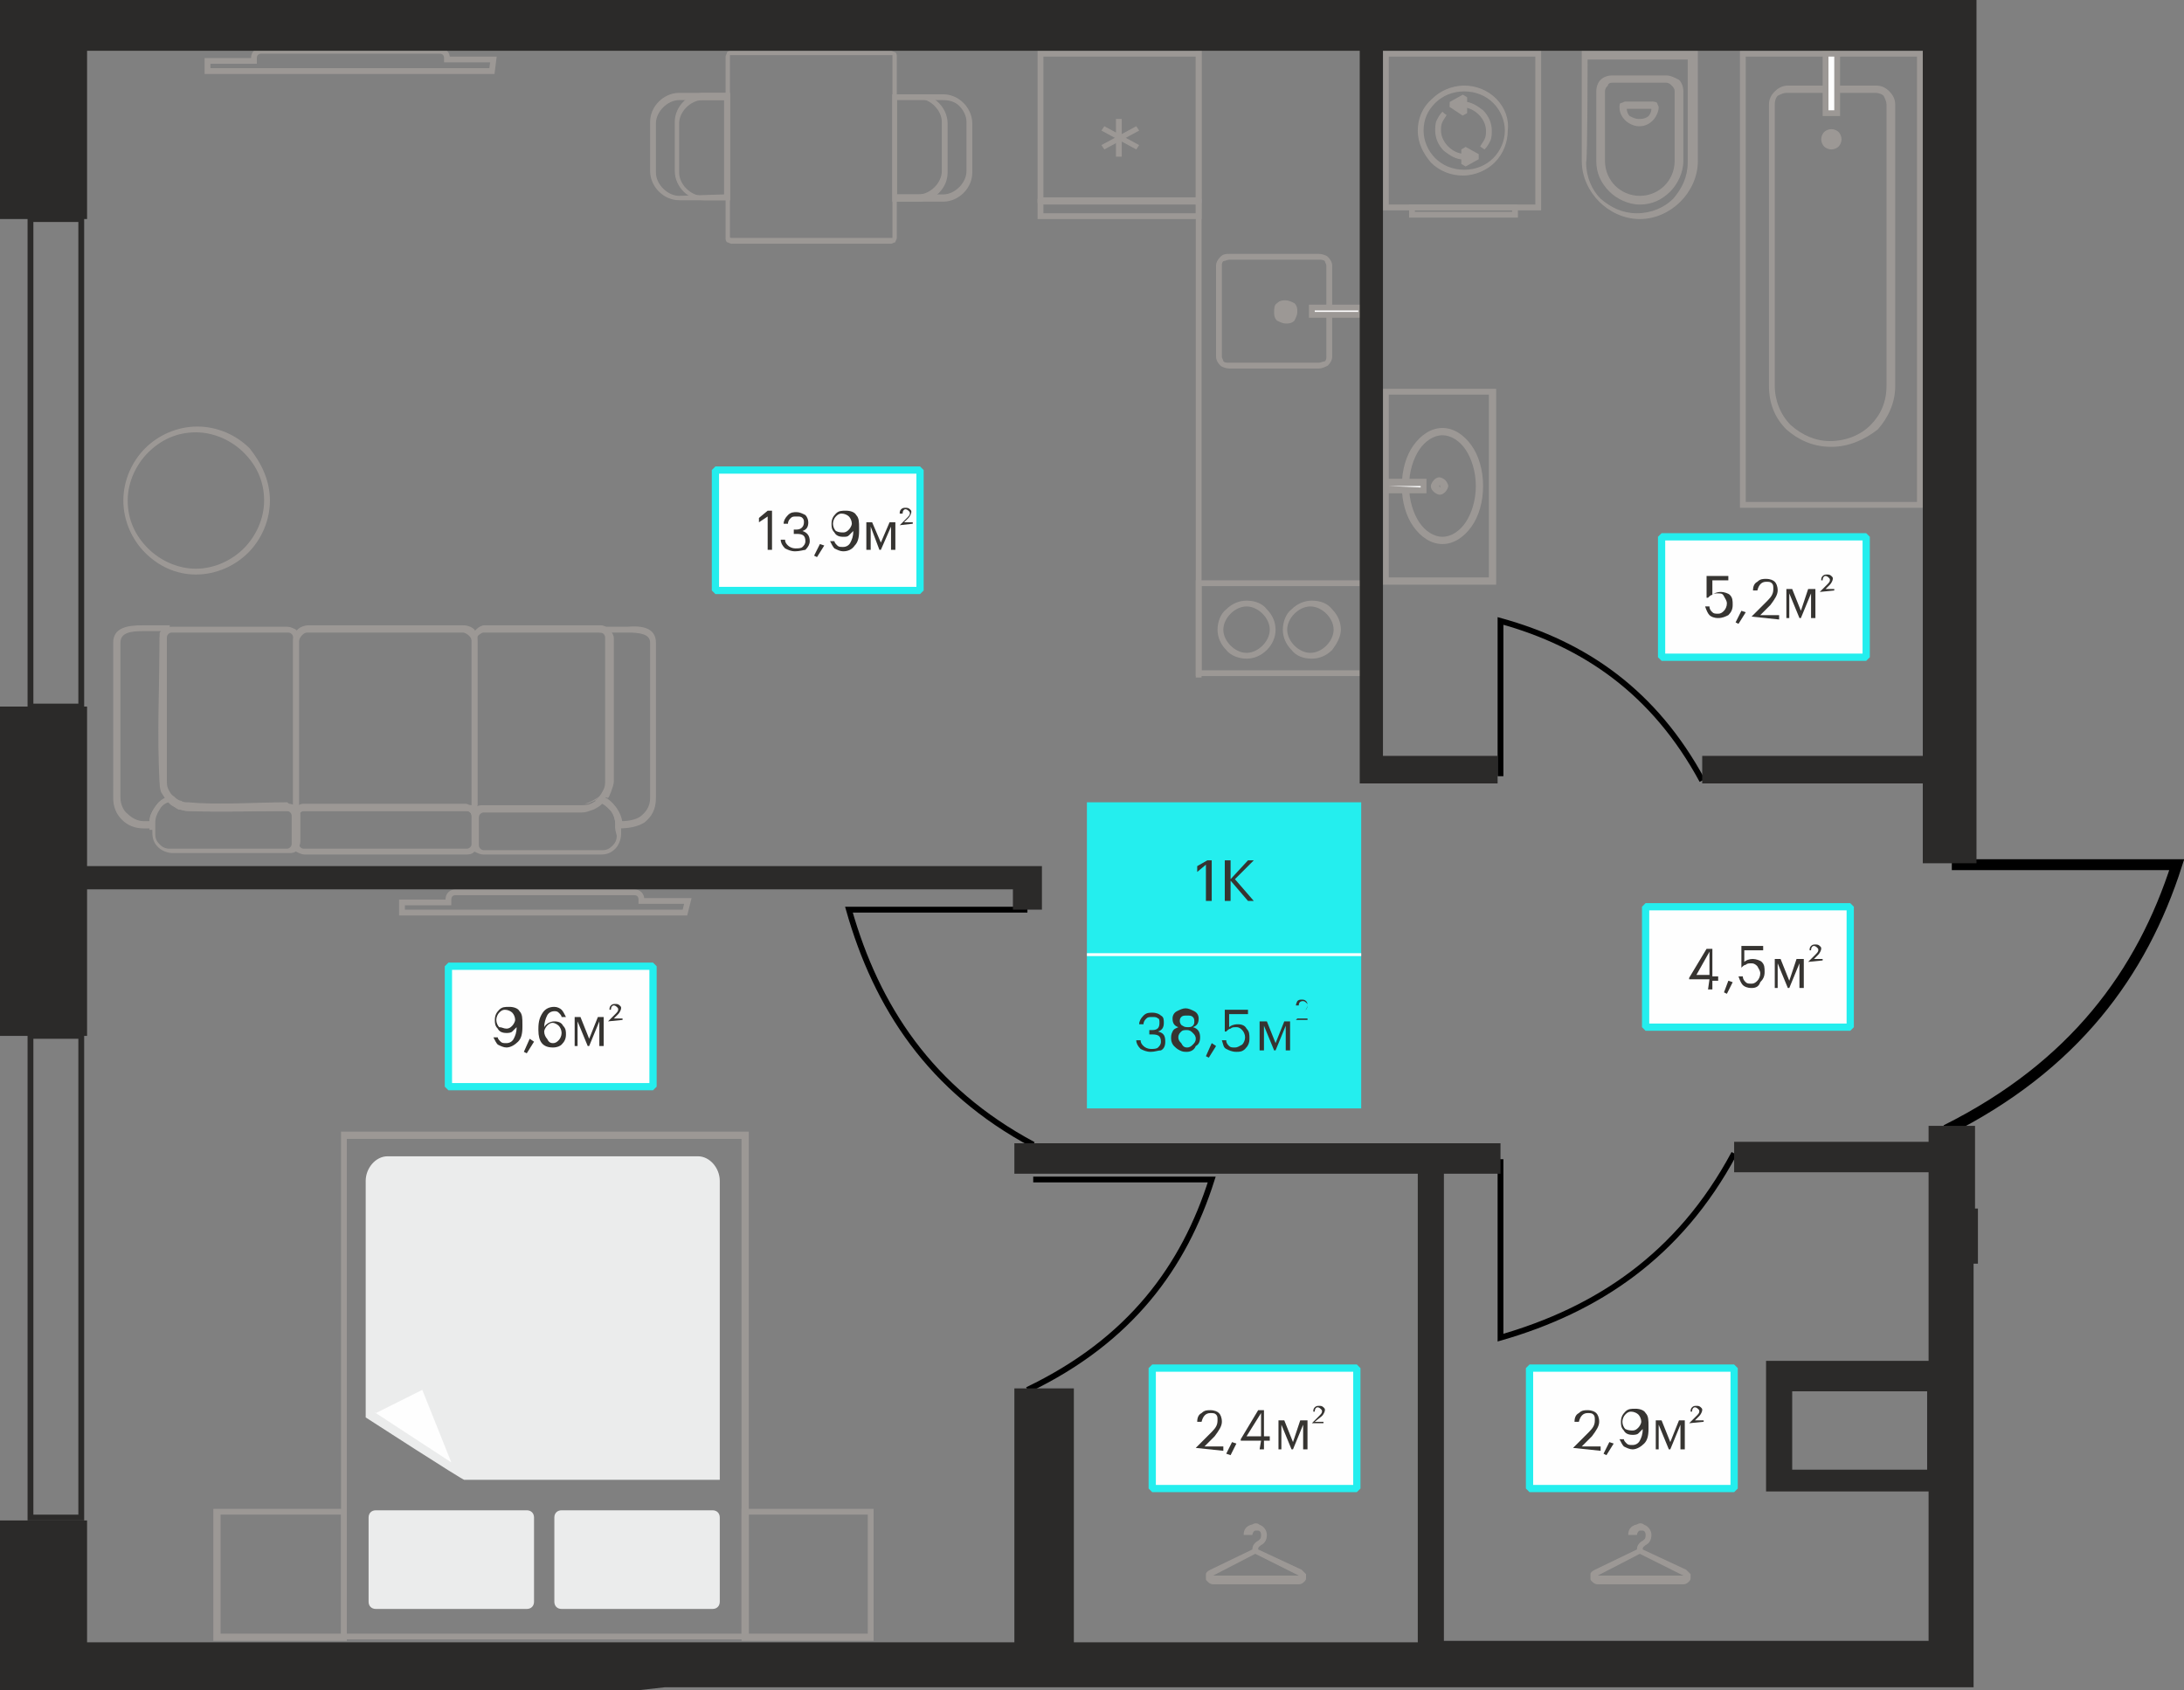 <?xml version="1.0" encoding="utf-8"?><!--Generator: Adobe Illustrator 24.3.0, SVG Export Plug-In . SVG Version: 6.00 Build 0)--><svg version="1.1" id="Слой_1" xmlns:xodm="http://www.corel.com/coreldraw/odm/2003" xmlns="http://www.w3.org/2000/svg" xmlns:xlink="http://www.w3.org/1999/xlink" x="0px" y="0px" viewBox="0 0 150.5 116.5" style="enable-background:new 0 0 150.5 116.5;" xml:space="preserve"><rect x="0" y="0" width="150.5" height="116.5" fill="#808080" stroke="none"/><style type="text/css">.st0{fill:#9C9895;}
	.st1{fill-rule:evenodd;clip-rule:evenodd;fill:#EBECEC;}
	.st2{fill-rule:evenodd;clip-rule:evenodd;fill:#FEFEFE;}
	.st3{fill-rule:evenodd;clip-rule:evenodd;fill:#2B2A29;}
	.st4{fill:#FEFEFE;stroke:#24EEEE;stroke-width:0.5;stroke-miterlimit:1.231;}
	.st5{fill:#363431;}
	.st6{fill:#24EEEE;}
	.st7{fill:#FEFEFE;}
	.st8{fill:#9C9895;stroke:#9C9895;stroke-width:0.4;stroke-miterlimit:1.231;}
	.st9{fill:none;stroke:#9C9895;stroke-width:0.4;stroke-miterlimit:2.822;}
	.st10{fill:none;stroke:#000000;stroke-width:0.75;stroke-miterlimit:2.822;}
	.st11{fill:none;stroke:#000000;stroke-width:0.4;stroke-miterlimit:2.822;}</style><g id="Слой_x0020_1"><g id="_2646016958240"><path class="st0" d="M23.5,112.6v-8.2h-8.3v8.2H23.5z M23.9,104.2v8.9h-9.2v-9.1h9.2C23.9,103.9,23.9,104.2,23.9,104.2z"/><path class="st0" d="M59.8,112.6v-8.2h-8.2v8.2H59.8z M60.2,104.2v8.9h-9.1v-9.1h9.1C60.2,103.9,60.2,104.2,60.2,104.2z"/><path class="st0" d="M51.1,112.6V78.5H23.9v34.1H51.1z M51.6,78.2V113H23.5V78h28.1C51.6,78,51.6,78.2,51.6,78.2z"/><path class="st1" d="M25.4,110.4v-5.8c0-0.3,0.2-0.5,0.5-0.5h10.4c0.3,0,0.5,0.2,0.5,0.5v5.8c0,0.3-0.2,0.5-0.5,0.5H25.9
			C25.6,110.9,25.4,110.7,25.4,110.4z"/><path class="st1" d="M38.2,110.4v-5.8c0-0.3,0.2-0.5,0.5-0.5h10.4c0.3,0,0.5,0.2,0.5,0.5v5.8c0,0.3-0.2,0.5-0.5,0.5H38.7
			C38.4,110.9,38.2,110.7,38.2,110.4z"/><path class="st1" d="M25.2,97.7V81.4c0-0.9,0.7-1.7,1.5-1.7h21.4c0.8,0,1.5,0.8,1.5,1.7v20.6H32C32,102.1,25.2,97.7,25.2,97.7z"/><path class="st2" d="M25.9,97.4l5.2,3.4l-2-5l-3.2,1.6C25.8,97.3,25.8,97.4,25.9,97.4L25.9,97.4z"/></g><g><path class="st3" d="M5.4,104.4V71.6H2.3v32.8H5.4z M5.8,104.8V71.2H1.9v33.6H5.8z"/></g><g><path class="st3" d="M5.4,48.6V15.3H2.3v33.2H5.4z M5.8,49v-34H1.9v34H5.8z"/></g><g><polygon class="st4" points="128.6,45.3 114.5,45.3 114.5,37 128.6,37 		"/><path class="st5" d="M118.4,42.6c-0.3,0-0.5-0.1-0.6-0.2c-0.1-0.1-0.2-0.3-0.3-0.6h0.3c0,0.2,0.1,0.3,0.2,0.4
			c0.1,0.1,0.2,0.1,0.4,0.1c0.2,0,0.3-0.1,0.4-0.2c0.1-0.1,0.2-0.3,0.2-0.5c0-0.2-0.1-0.3-0.2-0.5s-0.2-0.2-0.4-0.2
			c-0.2,0-0.3,0-0.4,0.1c-0.1,0-0.2,0.1-0.3,0.2h-0.1v-1.5h1.5v0.3H118V41c0.1-0.1,0.3-0.2,0.6-0.2c0.2,0,0.5,0.1,0.6,0.2
			c0.2,0.2,0.2,0.4,0.2,0.7c0,0.3-0.1,0.5-0.3,0.7C118.9,42.5,118.7,42.6,118.4,42.6L118.4,42.6z"/><polygon id="_x31_" class="st5" points="119.6,42.9 120,42.1 120.3,42.2 119.8,43 		"/><path id="_x32_" class="st5" d="M120.7,42.5l1.1-1.1c0.3-0.3,0.4-0.5,0.4-0.8c0-0.2,0-0.3-0.1-0.4c-0.1-0.1-0.2-0.1-0.4-0.1
			c-0.3,0-0.5,0.2-0.6,0.6h-0.3c0-0.3,0.1-0.5,0.3-0.6c0.2-0.2,0.4-0.2,0.6-0.2c0.3,0,0.5,0.1,0.6,0.2s0.2,0.3,0.2,0.6
			c0,0.3-0.2,0.6-0.5,1l-0.7,0.7h1.3v0.3L120.7,42.5L120.7,42.5L120.7,42.5z"/><polygon id="_x33_" class="st5" points="123.3,40.9 123.3,42.6 123.1,42.6 123.1,40.6 123.5,40.6 124.1,42.1 124.6,40.6 
			125.1,40.6 125.1,42.6 124.8,42.6 124.8,40.9 124.1,42.6 124,42.6 		"/><path id="_x34_" class="st5" d="M125.4,40.8l0.5-0.5c0.1-0.1,0.2-0.2,0.2-0.3c0-0.1,0-0.1-0.1-0.2c0,0-0.1-0.1-0.2-0.1
			c-0.1,0-0.2,0.1-0.2,0.3h-0.1c0-0.1,0-0.2,0.1-0.3c0.1-0.1,0.2-0.1,0.3-0.1c0.1,0,0.2,0,0.3,0.1c0.1,0.1,0.1,0.1,0.1,0.2
			c0,0.1-0.1,0.3-0.2,0.4l-0.3,0.3h0.6v0.1L125.4,40.8L125.4,40.8L125.4,40.8z"/></g><g><polygon class="st4" points="63.4,40.7 49.3,40.7 49.3,32.4 63.4,32.4 		"/><polygon class="st5" points="52.9,35.6 52.3,36 52.3,35.7 52.9,35.2 53.2,35.2 53.2,37.9 52.9,37.9 		"/><path id="_x31__1_" class="st5" d="M54.8,38c-0.3,0-0.5-0.1-0.7-0.2c-0.2-0.2-0.3-0.4-0.3-0.6h0.3c0,0.2,0.1,0.3,0.2,0.4
			s0.3,0.2,0.5,0.2c0.2,0,0.4,0,0.5-0.1c0.1-0.1,0.2-0.2,0.2-0.4c0-0.4-0.2-0.5-0.6-0.5h-0.2v-0.3h0.2c0.3,0,0.5-0.2,0.5-0.5
			c0-0.1,0-0.2-0.1-0.3c-0.1-0.1-0.2-0.1-0.4-0.1c-0.2,0-0.3,0-0.4,0.1c-0.1,0.1-0.2,0.2-0.2,0.4H54c0-0.2,0.1-0.4,0.3-0.6
			c0.2-0.2,0.4-0.2,0.6-0.2c0.2,0,0.4,0.1,0.6,0.2c0.1,0.1,0.2,0.3,0.2,0.5c0,0.3-0.1,0.5-0.4,0.6c0.3,0.1,0.5,0.3,0.5,0.7
			c0,0.2-0.1,0.4-0.3,0.6C55.4,37.9,55.1,38,54.8,38L54.8,38z"/><polygon id="_x32__1_" class="st5" points="56.1,38.3 56.5,37.5 56.8,37.6 56.3,38.4 		"/><path id="_x33__1_" class="st5" d="M58.1,38c-0.2,0-0.4-0.1-0.6-0.2c-0.1-0.1-0.2-0.3-0.3-0.5h0.3c0,0.1,0.1,0.2,0.2,0.3
			c0.1,0.1,0.2,0.1,0.4,0.1c0.2,0,0.4-0.1,0.5-0.3s0.2-0.4,0.2-0.8c-0.1,0.1-0.2,0.2-0.3,0.3C58.4,37,58.3,37,58.1,37
			c-0.3,0-0.5-0.1-0.6-0.3c-0.2-0.2-0.2-0.4-0.2-0.6c0-0.3,0.1-0.5,0.3-0.7c0.2-0.2,0.4-0.2,0.7-0.2c0.3,0,0.6,0.1,0.7,0.3
			c0.2,0.2,0.2,0.5,0.2,0.9v0.2c0,0.5-0.1,0.8-0.3,1C58.7,37.9,58.4,38,58.1,38L58.1,38z M58.1,36.7c0.2,0,0.3-0.1,0.4-0.2
			c0.1-0.1,0.2-0.3,0.2-0.4c0-0.2-0.1-0.4-0.2-0.5c-0.1-0.1-0.3-0.2-0.5-0.2c-0.2,0-0.3,0.1-0.4,0.2c-0.1,0.1-0.2,0.3-0.2,0.5
			c0,0.2,0.1,0.4,0.2,0.5C57.8,36.7,58,36.7,58.1,36.7z"/><polygon id="_x34__1_" class="st5" points="60,36.3 60,37.9 59.7,37.9 59.7,36 60.1,36 60.7,37.4 61.3,36 61.7,36 61.7,37.9 
			61.4,37.9 61.4,36.3 60.7,37.9 60.6,37.9 		"/><path id="_x35_" class="st5" d="M62,36.2l0.5-0.5c0.1-0.1,0.2-0.2,0.2-0.3c0-0.1,0-0.1-0.1-0.2c0,0-0.1-0.1-0.2-0.1
			c-0.1,0-0.2,0.1-0.2,0.3H62c0-0.1,0-0.2,0.1-0.3c0.1-0.1,0.2-0.1,0.3-0.1c0.1,0,0.2,0,0.3,0.1c0.1,0.1,0.1,0.1,0.1,0.2
			c0,0.1-0.1,0.3-0.2,0.4l-0.3,0.3h0.6v0.1L62,36.2L62,36.2L62,36.2z"/></g><g><g><polygon class="st6" points="93.8,76.4 74.9,76.4 74.9,55.3 93.8,55.3 			"/><polygon class="st5" points="83.1,59.6 82.5,60.1 82.5,59.7 83.2,59.3 83.5,59.3 83.5,62.1 83.1,62.1 			"/><polygon id="_x31__2_" class="st5" points="84.4,59.3 84.8,59.3 84.8,60.6 86,59.3 86.4,59.3 85.1,60.6 86.4,62.1 86,62.1 
				84.8,60.7 84.8,62.1 84.4,62.1 			"/><path class="st5" d="M79.3,72.5c-0.3,0-0.5-0.1-0.7-0.2c-0.2-0.2-0.3-0.4-0.3-0.6h0.3c0,0.2,0.1,0.3,0.2,0.4
				c0.1,0.1,0.3,0.2,0.5,0.2c0.2,0,0.4,0,0.5-0.1c0.1-0.1,0.2-0.2,0.2-0.4c0-0.4-0.2-0.5-0.6-0.5h-0.2v-0.3h0.2
				c0.4,0,0.5-0.2,0.5-0.5c0-0.1,0-0.3-0.1-0.3c-0.1-0.1-0.2-0.1-0.4-0.1c-0.2,0-0.3,0-0.4,0.1s-0.2,0.2-0.2,0.4h-0.3
				c0-0.2,0.1-0.4,0.3-0.6s0.4-0.2,0.6-0.2c0.3,0,0.5,0.1,0.6,0.2c0.2,0.1,0.2,0.3,0.2,0.5c0,0.3-0.1,0.5-0.4,0.6
				c0.4,0.1,0.5,0.3,0.5,0.7c0,0.3-0.1,0.5-0.3,0.6C79.8,72.4,79.6,72.5,79.3,72.5L79.3,72.5z"/><path id="_x31__3_" class="st5" d="M81.8,72.5c-0.2,0-0.3,0-0.5-0.1s-0.3-0.2-0.4-0.3s-0.2-0.3-0.2-0.5c0-0.2,0-0.3,0.1-0.5
				s0.2-0.2,0.4-0.3c-0.3-0.1-0.4-0.3-0.4-0.6c0-0.2,0.1-0.4,0.3-0.5c0.2-0.1,0.4-0.2,0.6-0.2c0.2,0,0.4,0.1,0.6,0.2
				c0.2,0.1,0.3,0.3,0.3,0.5c0,0.3-0.1,0.5-0.4,0.6c0.4,0.1,0.5,0.4,0.5,0.7c0,0.3-0.1,0.5-0.3,0.6C82.3,72.4,82,72.5,81.8,72.5
				L81.8,72.5z M81.8,72.2c0.2,0,0.3-0.1,0.4-0.2c0.1-0.1,0.2-0.2,0.2-0.4c0-0.2-0.1-0.3-0.2-0.4C82.1,71.1,82,71,81.8,71
				c-0.2,0-0.3,0-0.4,0.1c-0.1,0.1-0.2,0.2-0.2,0.4c0,0.2,0.1,0.3,0.2,0.4C81.5,72.1,81.6,72.2,81.8,72.2z M81.8,70.8
				c0.2,0,0.3,0,0.4-0.1c0.1-0.1,0.1-0.2,0.1-0.3c0-0.1,0-0.2-0.1-0.3c-0.1-0.1-0.2-0.1-0.4-0.1c-0.2,0-0.3,0-0.4,0.1
				c-0.1,0.1-0.1,0.2-0.1,0.3c0,0.1,0.1,0.3,0.2,0.3C81.5,70.7,81.6,70.8,81.8,70.8L81.8,70.8z"/><polygon id="_x32__2_" class="st5" points="83.1,72.8 83.5,71.9 83.8,72.1 83.3,72.9 			"/><path id="_x33__2_" class="st5" d="M85.2,72.5c-0.3,0-0.5-0.1-0.7-0.2s-0.2-0.3-0.3-0.6h0.3c0,0.2,0.1,0.3,0.2,0.4
				c0.1,0.1,0.2,0.1,0.4,0.1c0.2,0,0.3-0.1,0.5-0.2c0.1-0.1,0.2-0.3,0.2-0.5c0-0.2-0.1-0.4-0.2-0.5c-0.1-0.1-0.2-0.2-0.4-0.2
				c-0.2,0-0.3,0-0.4,0.1c-0.1,0-0.2,0.1-0.3,0.2h-0.1v-1.5H86v0.3h-1.3v0.9c0.1-0.1,0.3-0.2,0.6-0.2c0.3,0,0.5,0.1,0.6,0.3
				c0.2,0.2,0.2,0.4,0.2,0.7c0,0.3-0.1,0.5-0.3,0.7S85.4,72.5,85.2,72.5L85.2,72.5z"/><polygon id="_x34__2_" class="st5" points="87.1,70.7 87.1,72.4 86.8,72.4 86.8,70.4 87.3,70.4 87.9,71.9 88.5,70.4 88.9,70.4 
				88.9,72.4 88.6,72.4 88.6,70.7 87.9,72.4 87.8,72.4 			"/><path id="_x35__1_" class="st5" d="M89.3,70.3l0.6-0.6c0.1-0.1,0.2-0.3,0.2-0.4c0-0.1,0-0.1-0.1-0.2c0,0-0.1-0.1-0.2-0.1
				c-0.2,0-0.3,0.1-0.3,0.3h-0.2c0-0.1,0.1-0.3,0.1-0.3c0.1-0.1,0.2-0.1,0.3-0.1c0.1,0,0.2,0,0.3,0.1c0.1,0.1,0.1,0.2,0.1,0.3
				c0,0.2-0.1,0.3-0.3,0.5l-0.4,0.4h0.7v0.1L89.3,70.3C89.3,70.4,89.3,70.3,89.3,70.3z"/></g><polygon class="st7" points="74.9,65.7 93.8,65.7 93.8,65.9 74.9,65.9 		"/></g><g><polygon class="st4" points="45,74.9 30.9,74.9 30.9,66.6 45,66.6 		"/><path class="st5" d="M34.9,72.2c-0.2,0-0.4-0.1-0.6-0.2c-0.1-0.1-0.2-0.3-0.3-0.5h0.3c0,0.1,0.1,0.2,0.2,0.3
			c0.1,0.1,0.2,0.1,0.4,0.1c0.2,0,0.4-0.1,0.5-0.3s0.2-0.4,0.2-0.8c-0.1,0.1-0.2,0.2-0.3,0.3c-0.1,0.1-0.3,0.1-0.4,0.1
			c-0.3,0-0.5-0.1-0.6-0.3c-0.2-0.2-0.2-0.4-0.2-0.6c0-0.3,0.1-0.5,0.3-0.7c0.2-0.2,0.4-0.2,0.7-0.2c0.3,0,0.6,0.1,0.7,0.3
			c0.2,0.2,0.2,0.5,0.2,0.9v0.2c0,0.5-0.1,0.8-0.3,1C35.5,72,35.2,72.2,34.9,72.2L34.9,72.2z M34.9,70.9c0.2,0,0.3-0.1,0.4-0.2
			c0.1-0.1,0.2-0.3,0.2-0.4c0-0.2-0.1-0.4-0.2-0.5c-0.1-0.1-0.3-0.2-0.5-0.2c-0.2,0-0.3,0.1-0.4,0.2c-0.1,0.1-0.2,0.3-0.2,0.5
			c0,0.2,0.1,0.4,0.2,0.5C34.6,70.8,34.7,70.9,34.9,70.9z"/><polygon id="_x31__4_" class="st5" points="36.1,72.5 36.5,71.6 36.8,71.8 36.3,72.6 		"/><path id="_x32__3_" class="st5" d="M38.1,72.2c-0.7,0-1-0.4-1-1.2v-0.1c0-0.5,0.1-0.8,0.3-1.1c0.2-0.3,0.5-0.4,0.8-0.4
			c0.2,0,0.4,0.1,0.5,0.2s0.2,0.3,0.3,0.5h-0.3c0-0.1-0.1-0.2-0.2-0.3c-0.1-0.1-0.2-0.1-0.3-0.1c-0.2,0-0.4,0.1-0.5,0.3
			c-0.1,0.2-0.2,0.5-0.2,0.8c0.1-0.2,0.4-0.4,0.7-0.4c0.3,0,0.5,0.1,0.6,0.3c0.2,0.2,0.2,0.4,0.2,0.6c0,0.3-0.1,0.5-0.3,0.7
			C38.6,72.1,38.4,72.2,38.1,72.2L38.1,72.2z M38.1,71.9c0.2,0,0.3-0.1,0.4-0.2s0.2-0.3,0.2-0.5c0-0.2-0.1-0.4-0.2-0.5
			c-0.1-0.1-0.3-0.2-0.4-0.2c-0.2,0-0.3,0.1-0.4,0.2c-0.1,0.1-0.2,0.3-0.2,0.4c0,0.2,0.1,0.4,0.2,0.5C37.8,71.8,37.9,71.9,38.1,71.9
			L38.1,71.9z"/><polygon id="_x33__3_" class="st5" points="39.8,70.4 39.8,72.1 39.6,72.1 39.6,70.1 40,70.1 40.6,71.6 41.2,70.1 41.6,70.1 
			41.6,72.1 41.3,72.1 41.3,70.4 40.6,72.1 40.5,72.1 		"/><path id="_x34__3_" class="st5" d="M41.9,70.4l0.5-0.5c0.1-0.1,0.2-0.2,0.2-0.3c0-0.1,0-0.1-0.1-0.2c0,0-0.1-0.1-0.2-0.1
			c-0.1,0-0.2,0.1-0.2,0.3h-0.1c0-0.1,0-0.2,0.1-0.3c0.1-0.1,0.2-0.1,0.3-0.1c0.1,0,0.2,0,0.3,0.1c0.1,0.1,0.1,0.1,0.1,0.2
			c0,0.1-0.1,0.3-0.2,0.4l-0.3,0.3h0.6v0.1L41.9,70.4L41.9,70.4L41.9,70.4z"/></g><g><polygon class="st4" points="93.5,102.6 79.4,102.6 79.4,94.3 93.5,94.3 		"/><path class="st5" d="M82.4,99.8l1.1-1.1c0.3-0.3,0.4-0.5,0.4-0.8c0-0.2,0-0.3-0.1-0.4c-0.1-0.1-0.2-0.1-0.4-0.1
			c-0.3,0-0.5,0.2-0.6,0.6h-0.3c0-0.3,0.1-0.5,0.3-0.6c0.2-0.2,0.4-0.2,0.6-0.2c0.3,0,0.5,0.1,0.6,0.2s0.2,0.3,0.2,0.6
			c0,0.3-0.2,0.6-0.5,1l-0.7,0.7h1.3v0.3L82.4,99.8L82.4,99.8L82.4,99.8z"/><polygon id="_x31__5_" class="st5" points="84.5,100.2 84.9,99.4 85.2,99.5 84.8,100.3 		"/><path id="_x32__4_" class="st5" d="M86.9,99.3h-1.4v-0.1l1.2-2h0.4V99h0.4v0.3h-0.4v0.6h-0.3L86.9,99.3L86.9,99.3z M86.9,99v-1.6
			L85.9,99H86.9z"/><polygon id="_x33__4_" class="st5" points="88.3,98.2 88.3,99.9 88.1,99.9 88.1,97.9 88.5,97.9 89.1,99.4 89.6,97.9 90.1,97.9 
			90.1,99.9 89.8,99.9 89.8,98.2 89.1,99.9 89,99.9 		"/><path id="_x34__4_" class="st5" d="M90.4,98.1l0.5-0.5c0.1-0.1,0.2-0.2,0.2-0.3c0-0.1,0-0.1-0.1-0.2c0,0-0.1-0.1-0.2-0.1
			c-0.1,0-0.2,0.1-0.2,0.3h-0.1c0-0.1,0-0.2,0.1-0.3c0.1-0.1,0.2-0.1,0.3-0.1c0.1,0,0.2,0,0.3,0.1c0.1,0.1,0.1,0.1,0.1,0.2
			c0,0.1-0.1,0.3-0.2,0.4L90.6,98h0.6v0.1L90.4,98.1L90.4,98.1L90.4,98.1z"/></g><g><polygon class="st4" points="119.5,102.6 105.4,102.6 105.4,94.3 119.5,94.3 		"/><path class="st5" d="M108.4,99.8l1.1-1.1c0.3-0.3,0.4-0.5,0.4-0.8c0-0.2,0-0.3-0.1-0.4c-0.1-0.1-0.2-0.1-0.4-0.1
			c-0.3,0-0.5,0.2-0.6,0.6h-0.3c0-0.3,0.1-0.5,0.3-0.6c0.2-0.2,0.4-0.2,0.6-0.2c0.3,0,0.5,0.1,0.6,0.2s0.2,0.3,0.2,0.6
			c0,0.3-0.2,0.6-0.5,1l-0.7,0.7h1.3v0.3L108.4,99.8L108.4,99.8L108.4,99.8z"/><polygon id="_x31__6_" class="st5" points="110.5,100.2 110.9,99.4 111.2,99.5 110.7,100.3 		"/><path id="_x32__5_" class="st5" d="M112.5,99.9c-0.2,0-0.4-0.1-0.6-0.2c-0.1-0.1-0.2-0.3-0.3-0.5h0.3c0,0.1,0.1,0.2,0.2,0.3
			c0.1,0.1,0.2,0.1,0.4,0.1c0.2,0,0.4-0.1,0.5-0.3c0.1-0.2,0.2-0.4,0.2-0.8c-0.1,0.1-0.2,0.2-0.3,0.3c-0.1,0.1-0.3,0.1-0.4,0.1
			c-0.3,0-0.5-0.1-0.6-0.3c-0.2-0.2-0.2-0.4-0.2-0.6c0-0.3,0.1-0.5,0.3-0.7c0.2-0.2,0.4-0.2,0.7-0.2c0.3,0,0.6,0.1,0.7,0.3
			c0.2,0.2,0.2,0.5,0.2,0.9v0.2c0,0.5-0.1,0.8-0.3,1S112.8,99.9,112.5,99.9L112.5,99.9z M112.5,98.6c0.2,0,0.3-0.1,0.4-0.2
			s0.2-0.3,0.2-0.4c0-0.2-0.1-0.4-0.2-0.5c-0.1-0.1-0.3-0.2-0.5-0.2c-0.2,0-0.3,0.1-0.4,0.2c-0.1,0.1-0.2,0.3-0.2,0.5
			c0,0.2,0.1,0.4,0.2,0.5C112.2,98.6,112.4,98.6,112.5,98.6z"/><polygon id="_x33__5_" class="st5" points="114.3,98.2 114.3,99.9 114.1,99.9 114.1,97.9 114.5,97.9 115.1,99.4 115.7,97.9 
			116.1,97.9 116.1,99.9 115.8,99.9 115.8,98.2 115.1,99.9 115,99.9 		"/><path id="_x34__5_" class="st5" d="M116.4,98.1l0.5-0.5c0.1-0.1,0.2-0.2,0.2-0.3c0-0.1,0-0.1-0.1-0.2c0,0-0.1-0.1-0.2-0.1
			c-0.1,0-0.2,0.1-0.2,0.3h-0.1c0-0.1,0-0.2,0.1-0.3c0.1-0.1,0.2-0.1,0.3-0.1c0.1,0,0.2,0,0.3,0.1s0.1,0.1,0.1,0.2
			c0,0.1-0.1,0.3-0.2,0.4l-0.3,0.3h0.6v0.1L116.4,98.1L116.4,98.1L116.4,98.1z"/></g><g><polygon class="st4" points="127.5,70.8 113.4,70.8 113.4,62.5 127.5,62.5 		"/><path class="st5" d="M117.8,67.5h-1.4v-0.1l1.2-2h0.4v1.9h0.4v0.3h-0.4v0.6h-0.3L117.8,67.5L117.8,67.5z M117.8,67.2v-1.6
			l-0.9,1.6H117.8z"/><polygon id="_x31__7_" class="st5" points="118.8,68.4 119.1,67.6 119.4,67.7 119,68.5 		"/><path id="_x32__6_" class="st5" d="M120.7,68.1c-0.3,0-0.5-0.1-0.6-0.2c-0.1-0.1-0.2-0.3-0.3-0.6h0.3c0,0.2,0.1,0.3,0.2,0.4
			c0.1,0.1,0.2,0.1,0.4,0.1c0.2,0,0.3-0.1,0.4-0.2c0.1-0.1,0.2-0.3,0.2-0.5c0-0.2-0.1-0.3-0.2-0.5c-0.1-0.1-0.2-0.2-0.4-0.2
			c-0.2,0-0.3,0-0.4,0.1c-0.1,0-0.2,0.1-0.3,0.2H120v-1.5h1.5v0.3h-1.3v0.8c0.1-0.1,0.3-0.2,0.6-0.2c0.2,0,0.5,0.1,0.6,0.2
			c0.2,0.2,0.2,0.4,0.2,0.7c0,0.3-0.1,0.5-0.3,0.7C121.2,68,121,68.1,120.7,68.1L120.7,68.1z"/><polygon id="_x33__6_" class="st5" points="122.5,66.4 122.5,68.1 122.3,68.1 122.3,66.1 122.7,66.1 123.3,67.6 123.8,66.1 
			124.3,66.1 124.3,68.1 124,68.1 124,66.4 123.3,68.1 123.2,68.1 		"/><path id="_x34__6_" class="st5" d="M124.6,66.3l0.5-0.5c0.1-0.1,0.2-0.2,0.2-0.3c0-0.1,0-0.1-0.1-0.2c0,0-0.1-0.1-0.2-0.1
			c-0.1,0-0.2,0.1-0.2,0.3h-0.1c0-0.1,0-0.2,0.1-0.3c0.1-0.1,0.2-0.1,0.3-0.1c0.1,0,0.2,0,0.3,0.1c0.1,0.1,0.1,0.1,0.1,0.2
			c0,0.1-0.1,0.3-0.2,0.4l-0.3,0.3h0.6v0.1L124.6,66.3L124.6,66.3L124.6,66.3z"/></g><g><path class="st0" d="M120.1,3.5h12.4c0,10.5,0,21,0,31.5h-12.6V3.5C119.9,3.5,120.1,3.5,120.1,3.5z M132.1,3.9h-11.8v30.7h11.8
			C132.1,34.6,132.1,3.9,132.1,3.9z"/><path class="st0" d="M126.2,30.8L126.2,30.8c-1.3,0-2.3-0.5-3.1-1.2c-0.8-0.8-1.2-1.8-1.2-3V7.2c0-0.3,0.1-0.6,0.4-0.9
			c0.2-0.2,0.5-0.4,0.9-0.4h6.1c0.3,0,0.6,0.1,0.9,0.4c0.2,0.2,0.4,0.5,0.4,0.9v19.4c0,1.2-0.5,2.2-1.2,3
			C128.5,30.3,127.4,30.8,126.2,30.8L126.2,30.8z M126.1,30.4L126.1,30.4c1.1,0,2.1-0.4,2.8-1.1c0.7-0.7,1.1-1.6,1.1-2.7V7.2
			c0-0.2-0.1-0.4-0.2-0.6c-0.1-0.1-0.3-0.2-0.6-0.2h-6.1c-0.2,0-0.4,0.1-0.6,0.2c-0.1,0.1-0.2,0.3-0.2,0.6v19.4c0,1,0.4,2,1.1,2.7
			C124.2,30,125.1,30.4,126.1,30.4L126.1,30.4z"/><polygon class="st2" points="126.6,3.7 126.6,7.8 125.8,7.8 125.8,3.7 		"/><path class="st0" d="M126.8,3.7v4.3h-1.2V3.5h1.2C126.8,3.5,126.8,3.7,126.8,3.7z M126.4,7.6V3.9H126v3.7H126.4z"/><path class="st0" d="M125.7,9.5c0,0.3,0.2,0.5,0.5,0.5c0.3,0,0.5-0.2,0.5-0.5S126.5,9,126.2,9S125.7,9.2,125.7,9.5z"/><path class="st0" d="M125.9,9.5c0,0.1,0,0.2,0.1,0.2c0.1,0.1,0.1,0.1,0.2,0.1s0.2,0,0.2-0.1c0.1-0.1,0.1-0.1,0.1-0.2
			c0-0.1,0-0.2-0.1-0.2s-0.1-0.1-0.2-0.1s-0.2,0-0.2,0.1C125.9,9.4,125.9,9.4,125.9,9.5L125.9,9.5z M125.7,10.1
			c-0.1-0.1-0.2-0.3-0.2-0.5c0-0.2,0.1-0.4,0.2-0.5c0.1-0.1,0.3-0.2,0.5-0.2s0.4,0.1,0.5,0.2c0.1,0.1,0.2,0.3,0.2,0.5
			c0,0.2-0.1,0.4-0.2,0.5s-0.3,0.2-0.5,0.2C126,10.3,125.8,10.2,125.7,10.1L125.7,10.1z"/></g><g><path class="st0" d="M95.7,3.9h10.1v10.2H95.7C95.7,14.1,95.7,3.9,95.7,3.9z M106,3.5H95.3v11h10.9c0-3.7,0-7.3,0-11H106z"/><path class="st0" d="M100.9,6.3c0.8,0,1.5,0.3,2,0.8c0.5,0.5,0.8,1.2,0.8,1.9c0,0.7-0.3,1.4-0.8,1.9c-0.5,0.5-1.2,0.8-2,0.8
			c-0.8,0-1.5-0.3-2-0.8c-0.5-0.5-0.8-1.2-0.8-1.9c0-0.8,0.3-1.4,0.8-1.9C99.4,6.6,100.1,6.3,100.9,6.3z M103.1,6.8
			c-0.6-0.6-1.4-0.9-2.2-0.9c-0.9,0-1.7,0.4-2.2,0.9C98,7.4,97.7,8.2,97.7,9c0,0.9,0.4,1.6,0.9,2.2c0.6,0.6,1.4,0.9,2.2,0.9
			c0.9,0,1.7-0.4,2.2-0.9c0.6-0.6,0.9-1.4,0.9-2.2C104,8.2,103.7,7.4,103.1,6.8L103.1,6.8z"/><path class="st0" d="M99.4,7.7c-0.2,0.2-0.3,0.4-0.4,0.6c-0.1,0.2-0.1,0.5-0.1,0.7c0,0.5,0.2,1,0.6,1.4c0.4,0.3,0.8,0.6,1.4,0.6
			v-0.4c-0.4,0-0.8-0.2-1.1-0.5c-0.3-0.3-0.5-0.7-0.5-1.1c0-0.2,0-0.4,0.1-0.6c0.1-0.2,0.2-0.3,0.3-0.5C99.7,8,99.4,7.7,99.4,7.7z
			 M102.3,10.3c0.2-0.2,0.3-0.4,0.4-0.6c0.1-0.2,0.1-0.5,0.1-0.7c0-0.5-0.2-1-0.6-1.4c-0.4-0.3-0.8-0.6-1.4-0.6v0.4
			c0.4,0,0.8,0.2,1.1,0.5c0.3,0.3,0.5,0.7,0.5,1.1c0,0.2,0,0.4-0.1,0.6c-0.1,0.2-0.2,0.3-0.3,0.5L102.3,10.3L102.3,10.3z"/><path class="st0" d="M97.5,14.5h6.7v0.1h-6.7V14.5z M104.4,14.1h-7.3V15h7.5v-0.9H104.4z"/><polygon class="st8" points="100.9,11.3 100.9,10.3 101.8,10.8 		"/><polygon class="st8" points="100.9,7.8 100,7.2 100.9,6.7 		"/></g><g><path class="st0" d="M116.7,3.5h-7.7v7.6c0,1.1,0.5,2.1,1.2,2.8c0.7,0.7,1.7,1.2,2.8,1.2c1.1,0,2.1-0.5,2.8-1.2
			c0.7-0.7,1.2-1.7,1.2-2.8V3.5C116.9,3.5,116.7,3.5,116.7,3.5z M109.4,4.1h6.9v7.1c0,1-0.4,1.8-1,2.5c-0.6,0.6-1.5,1-2.5,1
			c-1,0-1.8-0.4-2.5-1c-0.6-0.6-1-1.5-1-2.5C109.4,11.1,109.4,4.1,109.4,4.1z"/><path class="st0" d="M114.8,5.2h-3.7c-0.3,0-0.6,0.1-0.8,0.3C110.1,5.7,110,6,110,6.3v4.8c0,0.8,0.3,1.5,0.9,2.1
			c0.5,0.5,1.3,0.9,2.1,0.9c0.8,0,1.5-0.3,2.1-0.9c0.5-0.5,0.9-1.3,0.9-2.1V6.3c0-0.3-0.1-0.6-0.3-0.8
			C115.3,5.3,115.1,5.2,114.8,5.2L114.8,5.2z M111.1,5.7h3.7c0.2,0,0.3,0.1,0.4,0.2c0.1,0.1,0.2,0.2,0.2,0.4v4.8
			c0,0.7-0.3,1.3-0.7,1.7c-0.4,0.4-1,0.7-1.7,0.7c-0.7,0-1.3-0.3-1.7-0.7c-0.4-0.4-0.7-1-0.7-1.7V6.3c0-0.2,0.1-0.3,0.2-0.4
			C110.8,5.8,110.9,5.7,111.1,5.7L111.1,5.7z"/><path class="st0" d="M113.8,7H112c-0.1,0-0.2,0.1-0.3,0.1s-0.1,0.2-0.1,0.3v0c0,0.4,0.2,0.7,0.4,0.9c0.2,0.2,0.6,0.4,0.9,0.4h0.1
			c0.4,0,0.7-0.2,0.9-0.4c0.2-0.2,0.4-0.6,0.4-0.9v0c0-0.1-0.1-0.2-0.1-0.3C114.1,7,113.9,7,113.8,7L113.8,7z M112.1,7.5h1.7
			c0,0.2-0.1,0.4-0.2,0.5c-0.1,0.1-0.3,0.2-0.6,0.2h-0.1c-0.2,0-0.4-0.1-0.6-0.2C112.2,7.9,112.1,7.7,112.1,7.5L112.1,7.5z"/></g><g><path class="st0" d="M95.7,27.2h6.9v12.6h-6.9V27.2z M102.8,26.8h-7.5v13.5h7.8V26.8H102.8z"/><path class="st0" d="M97.1,33.5c0-1,0.3-1.9,0.7-2.5c0.4-0.6,1-1,1.6-1c0.6,0,1.2,0.4,1.6,1c0.4,0.6,0.7,1.5,0.7,2.5
			c0,1-0.3,1.9-0.7,2.5c-0.4,0.6-1,1-1.6,1c-0.6,0-1.2-0.4-1.6-1C97.4,35.4,97.1,34.5,97.1,33.5z M97.4,30.7
			c-0.5,0.7-0.8,1.7-0.8,2.8c0,1.1,0.3,2.1,0.8,2.8c0.5,0.7,1.2,1.2,2,1.2c0.8,0,1.5-0.5,2-1.2c0.5-0.7,0.8-1.7,0.8-2.8
			s-0.3-2.1-0.8-2.8c-0.5-0.7-1.2-1.2-2-1.2C98.6,29.5,97.9,30,97.4,30.7z"/><polygon class="st2" points="95.5,33.3 98.1,33.3 98.1,33.8 95.5,33.8 		"/><path class="st0" d="M95.7,33.5h2.2v0.1L95.7,33.5L95.7,33.5z M98.1,33h-2.9v1h3.1v-1H98.1z"/><path class="st0" d="M99.2,33.2c0.2,0,0.4,0.2,0.4,0.4c0,0.2-0.2,0.4-0.4,0.4c-0.2,0-0.4-0.2-0.4-0.4C98.9,33.3,99,33.2,99.2,33.2
			z M99.2,33.4C99.2,33.4,99.1,33.5,99.2,33.4c-0.1,0.1,0,0.2,0,0.2C99.3,33.6,99.3,33.6,99.2,33.4C99.3,33.5,99.3,33.4,99.2,33.4z"/><path class="st0" d="M99.6,33.1c-0.1-0.1-0.3-0.2-0.4-0.2c-0.2,0-0.3,0.1-0.4,0.2c-0.1,0.1-0.2,0.3-0.2,0.4c0,0.2,0.1,0.3,0.2,0.4
			c0.1,0.1,0.3,0.2,0.4,0.2c0.2,0,0.3-0.1,0.4-0.2c0.1-0.1,0.2-0.3,0.2-0.4C99.8,33.4,99.7,33.2,99.6,33.1L99.6,33.1z M99.1,33.4
			L99.1,33.4L99.1,33.4z M99.1,33.4L99.1,33.4L99.1,33.4L99.1,33.4z M99.2,33.5L99.2,33.5L99.2,33.5C99.1,33.5,99.1,33.4,99.2,33.5
			L99.2,33.5z M99.2,33.5L99.2,33.5c-0.1,0.1-0.1,0-0.1,0H99.2z M99.2,33.5L99.2,33.5L99.2,33.5z M99.2,33.5L99.2,33.5
			c0.1,0.1,0,0.1,0,0.1V33.5z M99.2,33.5v-0.1C99.2,33.4,99.3,33.4,99.2,33.5L99.2,33.5L99.2,33.5L99.2,33.5L99.2,33.5L99.2,33.5
			L99.2,33.5L99.2,33.5L99.2,33.5z M99.2,33.5h0.1C99.3,33.5,99.3,33.6,99.2,33.5L99.2,33.5z M99.3,33.6L99.3,33.6L99.3,33.6z
			 M99.2,33.5L99.2,33.5L99.2,33.5z M99.3,33.4C99.3,33.4,99.3,33.5,99.3,33.4L99.3,33.4L99.3,33.4L99.3,33.4L99.3,33.4z M99.1,33.4
			C99.2,33.4,99.2,33.4,99.1,33.4L99.1,33.4z M99.2,33.5v0.1C99.2,33.6,99.2,33.6,99.2,33.5L99.2,33.5z"/></g><g><g><path class="st0" d="M93.7,46.2v-5.8H82.8v5.8H93.7z M94.1,40.2v6.4H82.4V40h11.7V40.2L94.1,40.2z"/><path class="st0" d="M85.9,45c0.4,0,0.8-0.2,1.1-0.5c0.3-0.3,0.5-0.7,0.5-1.1s-0.2-0.8-0.5-1.1c-0.3-0.3-0.7-0.5-1.1-0.5
				s-0.8,0.2-1.1,0.5c-0.3,0.3-0.5,0.7-0.5,1.1c0,0.4,0.2,0.8,0.5,1.1C85.1,44.8,85.5,45,85.9,45L85.9,45z M87.3,44.8
				c-0.4,0.4-0.9,0.6-1.4,0.6s-1.1-0.2-1.4-0.6c-0.4-0.4-0.6-0.9-0.6-1.4s0.2-1.1,0.6-1.4c0.4-0.4,0.9-0.6,1.4-0.6
				c0.6,0,1.1,0.2,1.4,0.6c0.4,0.4,0.6,0.9,0.6,1.4C87.9,43.9,87.7,44.4,87.3,44.8z"/><path class="st0" d="M90.3,45c0.4,0,0.8-0.2,1.1-0.5c0.3-0.3,0.5-0.7,0.5-1.1s-0.2-0.8-0.5-1.1c-0.3-0.3-0.7-0.5-1.1-0.5
				c-0.4,0-0.8,0.2-1.1,0.5c-0.3,0.3-0.5,0.7-0.5,1.1s0.2,0.8,0.5,1.1C89.5,44.8,89.9,45,90.3,45z M91.8,44.8
				c-0.4,0.4-0.9,0.6-1.4,0.6c-0.6,0-1.1-0.2-1.4-0.6c-0.4-0.4-0.6-0.9-0.6-1.4s0.2-1.1,0.6-1.4c0.4-0.4,0.9-0.6,1.4-0.6
				c0.6,0,1.1,0.2,1.4,0.6c0.4,0.4,0.6,0.9,0.6,1.4S92.1,44.4,91.8,44.8L91.8,44.8z"/></g><g><path class="st0" d="M82.4,13.6V3.9H71.9v9.7C71.9,13.6,82.4,13.6,82.4,13.6z M82.8,3.7V14H71.5V3.5h11.3
				C82.8,3.5,82.8,3.7,82.8,3.7z"/><path class="st0" d="M82.4,14.1H71.9v0.6h10.5C82.4,14.7,82.4,14.1,82.4,14.1z M71.7,13.7h11.1v1.4H71.5v-1.4
				C71.5,13.7,71.7,13.7,71.7,13.7z"/><polygon class="st0" points="75.9,10 78.3,8.7 78.5,9 76.1,10.3 			"/><polygon class="st0" points="76.1,8.7 78.5,10 78.3,10.3 75.9,9 			"/><polygon class="st0" points="76.9,10.8 76.9,8.2 77.3,8.2 77.3,10.8 			"/></g><g><path class="st0" d="M84.7,17.5h6.2c0.2,0,0.5,0.1,0.6,0.2c0.2,0.2,0.3,0.4,0.3,0.6v6.3c0,0.2-0.1,0.4-0.3,0.6
				c-0.2,0.1-0.4,0.2-0.6,0.2h-6.2c-0.2,0-0.5-0.1-0.6-0.2c-0.2-0.2-0.3-0.4-0.3-0.6v-6.3c0-0.2,0.1-0.4,0.3-0.6
				C84.3,17.5,84.5,17.5,84.7,17.5L84.7,17.5z M90.9,17.9h-6.2c-0.1,0-0.3,0.1-0.4,0.1c-0.1,0.1-0.1,0.2-0.1,0.3v6.3
				c0,0.1,0.1,0.2,0.1,0.3c0.1,0.1,0.2,0.1,0.4,0.1h6.2c0.1,0,0.3-0.1,0.4-0.1c0.1-0.1,0.1-0.2,0.1-0.3v-6.3c0-0.1-0.1-0.2-0.1-0.3
				C91.2,17.9,91,17.9,90.9,17.9L90.9,17.9z"/><path class="st0" d="M88.6,20.8c-0.4,0-0.6,0.3-0.6,0.6c0,0.4,0.3,0.6,0.6,0.6s0.6-0.3,0.6-0.6C89.2,21.1,88.9,20.8,88.6,20.8z"/><path class="st0" d="M88.6,21c-0.1,0-0.2,0-0.3,0.1c-0.1,0.1-0.1,0.2-0.1,0.3c0,0.1,0,0.2,0.1,0.3c0.1,0.1,0.2,0.1,0.3,0.1
				s0.2,0,0.3-0.1c0.1-0.1,0.1-0.2,0.1-0.3c0-0.1,0-0.2-0.1-0.3C88.8,21.1,88.7,21,88.6,21z M88,20.9c0.2-0.2,0.4-0.2,0.6-0.2
				c0.2,0,0.4,0.1,0.6,0.2c0.2,0.2,0.2,0.4,0.2,0.6s-0.1,0.4-0.2,0.6c-0.2,0.2-0.4,0.2-0.6,0.2c-0.2,0-0.4-0.1-0.6-0.2
				c-0.2-0.2-0.2-0.4-0.2-0.6S87.8,21,88,20.9L88,20.9z"/><polygon class="st2" points="90.4,21.2 93.8,21.2 93.8,21.7 90.4,21.7 			"/><path class="st0" d="M90.4,21H94v0.9h-3.8V21H90.4L90.4,21z M93.6,21.4h-3v0.1h3V21.4z"/></g><polygon class="st0" points="82.8,3.5 82.8,46.7 82.4,46.7 82.4,3.5 		"/></g><g><path class="st0" d="M85.7,105.8c0-0.4,0.2-0.6,0.5-0.7c0.1,0,0.2-0.1,0.3-0.1c0.1,0,0.2,0,0.3,0.1c0.3,0.1,0.5,0.4,0.5,0.7
			c0,0.4-0.2,0.6-0.4,0.7c-0.1,0.1-0.2,0.1-0.2,0.3l3,1.4c0.1,0.1,0.2,0.2,0.3,0.3c0,0.1,0,0.2,0,0.3c0,0.1-0.1,0.2-0.1,0.2
			c-0.1,0.1-0.2,0.2-0.4,0.2h-5.9c-0.2,0-0.3-0.1-0.4-0.2c-0.1-0.1-0.1-0.1-0.1-0.2c0-0.1,0-0.2,0-0.3c0-0.1,0.1-0.2,0.3-0.3
			l2.9-1.4c0-0.3,0.2-0.5,0.4-0.6c0.1-0.1,0.2-0.1,0.2-0.4c0-0.2-0.1-0.3-0.2-0.3c0,0-0.1,0-0.1,0s-0.1,0-0.1,0
			c-0.1,0-0.2,0.2-0.2,0.3H85.7L85.7,105.8z M89.5,108.6l-3-1.5l-2.9,1.5c0,0,0,0,0,0v0l0,0c0,0,0,0,0,0h5.9c0,0,0,0,0,0
			C89.5,108.7,89.5,108.6,89.5,108.6L89.5,108.6C89.5,108.6,89.5,108.6,89.5,108.6z"/></g><g><path class="st0" d="M112.2,105.8c0-0.4,0.2-0.6,0.5-0.7c0.1,0,0.2-0.1,0.3-0.1c0.1,0,0.2,0,0.3,0.1c0.3,0.1,0.5,0.4,0.5,0.7
			c0,0.4-0.2,0.6-0.4,0.7c-0.1,0.1-0.2,0.1-0.2,0.3l3,1.4c0.1,0.1,0.2,0.2,0.3,0.3c0,0.1,0,0.2,0,0.3c0,0.1-0.1,0.2-0.1,0.2
			c-0.1,0.1-0.2,0.2-0.4,0.2h-5.9c-0.2,0-0.3-0.1-0.4-0.2c-0.1-0.1-0.1-0.1-0.1-0.2c0-0.1,0-0.2,0-0.3c0-0.1,0.1-0.2,0.3-0.3
			l2.9-1.4c0-0.3,0.2-0.5,0.4-0.6c0.1-0.1,0.2-0.1,0.2-0.4c0-0.2-0.1-0.3-0.2-0.3c0,0-0.1,0-0.1,0c0,0-0.1,0-0.1,0
			c-0.1,0-0.2,0.2-0.2,0.3H112.2z M116,108.6l-3-1.5l-2.9,1.5c0,0,0,0,0,0v0l0,0c0,0,0,0,0,0h5.9c0,0,0,0,0,0
			C116,108.7,116,108.6,116,108.6L116,108.6C116,108.6,116,108.6,116,108.6L116,108.6z"/></g><g><path class="st0" d="M61.4,16.8h-11c-0.1,0-0.2-0.1-0.3-0.1c-0.1-0.1-0.1-0.2-0.1-0.3V3.9c0-0.1,0.1-0.2,0.1-0.3
			c0.1-0.1,0.2-0.1,0.3-0.1h11c0.1,0,0.2,0.1,0.3,0.1c0.1,0.1,0.1,0.2,0.1,0.3v12.5c0,0.1-0.1,0.2-0.1,0.3
			C61.6,16.7,61.5,16.8,61.4,16.8z M50.4,16.4h11c0,0,0.1,0,0.1,0c0,0,0,0,0-0.1V3.9c0,0,0-0.1,0-0.1c0,0,0,0-0.1,0h-11
			c0,0-0.1,0-0.1,0c0,0,0,0,0,0.1v12.5C50.3,16.3,50.3,16.4,50.4,16.4C50.3,16.4,50.4,16.4,50.4,16.4L50.4,16.4z"/><g><path class="st0" d="M50.3,6.7v7.1h-3.5c-0.5,0-1-0.2-1.4-0.6c-0.3-0.3-0.6-0.8-0.6-1.4V8.4c0-0.5,0.2-1,0.6-1.4
				c0.3-0.3,0.8-0.6,1.4-0.6h3.5L50.3,6.7L50.3,6.7z M49.9,13.4V6.9h-3.1c-0.4,0-0.8,0.2-1.1,0.5c-0.3,0.3-0.5,0.7-0.5,1.1v3.4
				c0,0.4,0.2,0.8,0.5,1.1c0.3,0.3,0.7,0.5,1.1,0.5L49.9,13.4L49.9,13.4z"/><path class="st0" d="M50.3,6.7v7.1h-1.8c-0.5,0-1-0.2-1.4-0.6c-0.3-0.3-0.6-0.8-0.6-1.4V8.4c0-0.5,0.2-1,0.6-1.4
				c0.3-0.3,0.8-0.6,1.4-0.6h1.8L50.3,6.7L50.3,6.7z M49.9,13.4V6.9h-1.5c-0.4,0-0.8,0.2-1.1,0.5c-0.3,0.3-0.5,0.7-0.5,1.1v3.4
				c0,0.4,0.2,0.8,0.5,1.1c0.3,0.3,0.7,0.5,1.1,0.5H49.9z"/><path class="st0" d="M61.8,6.9v6.5H65c0.4,0,0.8-0.2,1.1-0.5c0.3-0.3,0.5-0.7,0.5-1.1V8.4c0-0.4-0.2-0.8-0.5-1.1
				C65.8,7,65.4,6.9,65,6.9L61.8,6.9L61.8,6.9z M61.5,13.6V6.5H65c0.5,0,1,0.2,1.4,0.6c0.3,0.3,0.6,0.8,0.6,1.4v3.4
				c0,0.5-0.2,1-0.6,1.4c-0.3,0.3-0.8,0.6-1.4,0.6h-3.5C61.5,13.8,61.5,13.6,61.5,13.6z"/><path class="st0" d="M61.8,6.9v6.5h1.5c0.4,0,0.8-0.2,1.1-0.5c0.3-0.3,0.5-0.7,0.5-1.1V8.4c0-0.4-0.2-0.8-0.5-1.1
				c-0.3-0.3-0.7-0.5-1.1-0.5H61.8L61.8,6.9z M61.5,13.6V6.5h1.8c0.5,0,1,0.2,1.4,0.6c0.3,0.3,0.6,0.8,0.6,1.4v3.4
				c0,0.5-0.2,1-0.6,1.4c-0.3,0.3-0.8,0.6-1.4,0.6h-1.8L61.5,13.6L61.5,13.6z"/></g></g><g><path class="st0" d="M10.5,57.1H9.9c-0.6,0-1.1-0.2-1.5-0.6c-0.4-0.4-0.6-0.9-0.6-1.5V44.3c0-1,0.9-1.2,2-1.2c0.3,0,0.6,0,0.9,0
			c0.3,0,0.7,0,1,0v0.4c-0.1,0-0.2,0-0.3,0.1c-0.1,0.1-0.1,0.2-0.1,0.3c0,2.9-0.3,7.2,0,9.9c0,0.6,0.4,1,0.4,1l0.2,0.2l-0.3,0.1
			c-0.3,0.1-0.6,0.3-0.8,0.6c-0.2,0.3-0.3,0.6-0.3,1l0,0.2L10.5,57.1L10.5,57.1z M9.9,56.6h0.4c0-0.4,0.2-0.7,0.4-1
			c0.2-0.3,0.4-0.5,0.7-0.6c-0.2-0.2-0.3-0.6-0.4-1.1c-0.2-3.1,0-7,0-10.2h0c0-0.1,0-0.1,0.1-0.2l-0.3,0c-0.3,0-0.6,0-0.9,0
			c-0.9,0-1.6,0.1-1.6,0.8V55c0,0.4,0.2,0.9,0.5,1.1C9.1,56.4,9.5,56.6,9.9,56.6L9.9,56.6z"/><path class="st0" d="M45.2,44.3V55c0,0.8-0.3,1.3-0.8,1.7c-0.5,0.3-1.1,0.4-1.8,0.4h-0.2v-0.2c0-0.4-0.1-0.7-0.3-1
			c-0.2-0.3-0.5-0.5-0.8-0.6L41,55.2l0.2-0.2c0.2-0.2,0.3-0.4,0.4-0.6c0.1-0.2,0.1-0.4,0.1-0.6l0-9.8c0-0.1,0-0.2-0.1-0.3
			c-0.1-0.1-0.2-0.1-0.3-0.1v-0.4c0.3,0,0.7,0,1,0c0.3,0,0.6,0,0.9,0C44.3,43.1,45.2,43.3,45.2,44.3L45.2,44.3z M44.8,55V44.3
			c0-0.6-0.7-0.7-1.6-0.7c-0.3,0-0.6,0-0.9,0l-0.3,0c0.1,0.1,0.1,0.3,0.1,0.4v9.8c0,0.2,0,0.5-0.1,0.7c-0.1,0.2-0.1,0.3-0.3,0.5
			c0.3,0.2,0.5,0.4,0.7,0.6c0.2,0.3,0.3,0.6,0.4,1c0.5,0,1-0.1,1.3-0.3C44.5,56,44.8,55.6,44.8,55L44.8,55z"/><path class="st0" d="M20.6,56.3v1.8c0,0.1,0,0.2,0.1,0.3c0.1,0.1,0.2,0.1,0.3,0.1h11.1c0.1,0,0.2,0,0.3-0.1
			c0.1-0.1,0.1-0.2,0.1-0.3v-1.8c0-0.1,0-0.2-0.1-0.3c-0.1-0.1-0.2-0.1-0.3-0.1H21c-0.1,0-0.2,0-0.3,0.1
			C20.6,56.1,20.6,56.2,20.6,56.3z M20.2,58.1v-1.8c0-0.2,0.1-0.4,0.2-0.6c0.2-0.2,0.4-0.2,0.6-0.2h11.1c0.2,0,0.4,0.1,0.6,0.2
			c0.2,0.2,0.2,0.4,0.2,0.6v1.8c0,0.2-0.1,0.4-0.2,0.6c-0.2,0.2-0.4,0.2-0.6,0.2H21c-0.2,0-0.4-0.1-0.6-0.2
			C20.3,58.5,20.2,58.3,20.2,58.1z"/><path class="st0" d="M32.9,44.2v12.1h-0.4c0-0.1,0-0.2-0.1-0.3c-0.1-0.1-0.2-0.1-0.3-0.1H21c-0.1,0-0.2,0-0.3,0.1
			c-0.1,0.1-0.1,0.2-0.1,0.3h-0.4V44.2c0-0.3,0.1-0.6,0.3-0.8c0.2-0.2,0.5-0.3,0.8-0.3h10.6c0.3,0,0.6,0.1,0.8,0.3
			C32.8,43.6,32.9,43.9,32.9,44.2z M32.5,55.5V44.2c0-0.2-0.1-0.3-0.2-0.4s-0.3-0.2-0.4-0.2H21.2c-0.2,0-0.3,0.1-0.4,0.2
			c-0.1,0.1-0.2,0.3-0.2,0.4v11.3c0.1-0.1,0.3-0.1,0.4-0.1h11.1C32.2,55.4,32.3,55.5,32.5,55.5L32.5,55.5z"/><path class="st0" d="M32.9,44v11.5c-0.1,0-0.1,0.1-0.2,0.1c-0.1,0.1-0.2,0.4-0.2,0.6V44c0-0.2,0.1-0.4,0.3-0.6
			c0.2-0.2,0.4-0.3,0.6-0.3h8c0.2,0,0.4,0.1,0.6,0.3c0.2,0.2,0.3,0.4,0.3,0.6v9.8c0,0.3-0.1,0.5-0.2,0.8c-0.1,0.2-0.1,0.3-0.2,0.4
			c-0.1,0-0.2-0.1-0.3-0.1l-0.1,0l-0.1,0.1c0.1-0.2,0.3-0.3,0.3-0.5c0.1-0.2,0.1-0.4,0.1-0.6V44c0-0.1,0-0.2-0.1-0.3
			c-0.1-0.1-0.2-0.1-0.3-0.1h-8c-0.1,0-0.2,0-0.3,0.1C32.9,43.8,32.9,43.9,32.9,44L32.9,44z M40.3,55.4c0.4-0.1,0.7-0.3,1-0.5
			c-0.2,0.2-0.3,0.3-0.6,0.4C40.6,55.4,40.4,55.4,40.3,55.4L40.3,55.4z"/><path class="st0" d="M42.8,56.9v0.6c0,0.4-0.2,0.8-0.4,1c-0.3,0.3-0.6,0.4-1,0.4h-8.1c-0.2,0-0.4-0.1-0.6-0.2
			c-0.2-0.2-0.2-0.4-0.2-0.6v-1.8c0-0.2,0.1-0.4,0.2-0.6c0.2-0.2,0.4-0.2,0.6-0.2H40c0.2,0,0.5,0,0.7-0.1c0.2-0.1,0.4-0.2,0.6-0.4
			l0.1-0.1l0.1,0c0.4,0.1,0.7,0.4,1,0.8c0.2,0.3,0.4,0.7,0.4,1.2C42.8,56.8,42.8,56.9,42.8,56.9z M42.4,57.2v-0.4
			c0-0.3-0.1-0.7-0.3-0.9c-0.2-0.2-0.4-0.4-0.6-0.5c-0.2,0.2-0.4,0.3-0.6,0.4c-0.3,0.1-0.5,0.2-0.8,0.2h-6.7c-0.1,0-0.2,0-0.3,0.1
			c-0.1,0.1-0.1,0.2-0.1,0.3v1.8c0,0.1,0,0.2,0.1,0.3c0.1,0.1,0.2,0.1,0.3,0.1h8.1c0.3,0,0.5-0.1,0.7-0.3c0.2-0.2,0.3-0.4,0.3-0.7
			L42.4,57.2L42.4,57.2z"/><path class="st0" d="M10.7,56.9v0.6c0,0.3,0.1,0.5,0.3,0.7c0.2,0.2,0.4,0.3,0.7,0.3h8c0.1,0,0.2,0,0.3-0.1
			c0.1-0.1,0.1-0.2,0.1-0.3v-1.8c0-0.1,0-0.2-0.1-0.3c-0.1-0.1-0.2-0.1-0.3-0.1h-6.7c-0.3,0-0.6-0.1-0.8-0.2
			c-0.2-0.1-0.4-0.2-0.6-0.4c-0.3,0.1-0.5,0.3-0.6,0.5c-0.2,0.3-0.3,0.6-0.3,0.9C10.7,56.8,10.7,56.9,10.7,56.9z M10.3,57.2v-0.4
			c0-0.4,0.1-0.8,0.4-1.2c0.2-0.3,0.6-0.6,1-0.8l0.1,0l0.1,0.1c0.2,0.2,0.3,0.3,0.6,0.4c0.2,0.1,0.4,0.1,0.7,0.1h6.7
			c0.2,0,0.4,0.1,0.6,0.2c0.2,0.2,0.2,0.4,0.2,0.6v1.8c0,0.2-0.1,0.4-0.2,0.6c-0.2,0.2-0.4,0.2-0.6,0.2h-8c-0.4,0-0.8-0.2-1-0.4
			c-0.3-0.3-0.4-0.6-0.4-1V57.2L10.3,57.2z"/><path class="st0" d="M20.6,44v12.3h-0.4c0-0.1,0-0.2-0.1-0.3c-0.1-0.1-0.2-0.1-0.3-0.1c-2.3,0-4.6,0.1-6.9,0l0,0
			c-0.2,0-0.4-0.1-0.6-0.1c-0.2-0.1-0.3-0.2-0.5-0.3c-0.1-0.1-0.1-0.1-0.2-0.2c-0.2-0.2-0.3-0.4-0.5-0.7C11,54.3,11,54.1,11,53.8V44
			c0-0.2,0.1-0.4,0.3-0.6c0.2-0.2,0.4-0.2,0.6-0.2h7.9c0.2,0,0.4,0.1,0.6,0.2C20.5,43.5,20.6,43.8,20.6,44L20.6,44z M20.2,55.5V44
			c0-0.1,0-0.2-0.1-0.3c-0.1-0.1-0.2-0.1-0.3-0.1h-7.9c-0.1,0-0.2,0-0.3,0.1c-0.1,0.1-0.1,0.2-0.1,0.3v9.8c0,0.2,0,0.4,0.1,0.6
			c0.1,0.2,0.2,0.4,0.4,0.5c0,0,0.1,0.1,0.1,0.1c0.1,0.1,0.3,0.2,0.4,0.2c0.1,0.1,0.3,0.1,0.5,0.1c2,0.2,4.7,0,6.8,0
			C19.9,55.4,20,55.5,20.2,55.5L20.2,55.5z"/></g><path class="st0" d="M18.6,34.5c0,1.4-0.6,2.7-1.5,3.6s-2.2,1.5-3.6,1.5S10.9,39,10,38.1c-0.9-0.9-1.5-2.2-1.5-3.6
		c0-1.4,0.6-2.7,1.5-3.6c0.9-0.9,2.2-1.5,3.6-1.5s2.7,0.6,3.6,1.5C18,31.9,18.6,33.1,18.6,34.5L18.6,34.5z M16.8,37.8
		c0.8-0.8,1.4-2,1.4-3.3c0-1.3-0.5-2.4-1.4-3.3c-0.8-0.8-2-1.4-3.3-1.4s-2.4,0.5-3.3,1.4c-0.8,0.8-1.4,2-1.4,3.3
		c0,1.3,0.5,2.4,1.4,3.3c0.8,0.8,2,1.4,3.3,1.4S16,38.6,16.8,37.8z"/><path class="st9" d="M47.2,62.9H27.7v-0.7h3.2V62c0-0.3,0.2-0.5,0.5-0.5h12.3c0.3,0,0.5,0.2,0.5,0.5v0.1h3.2L47.2,62.9L47.2,62.9z"/><path class="st9" d="M33.9,4.9H14.3V4.2h3.2V4c0-0.3,0.2-0.5,0.5-0.5h12.3c0.3,0,0.5,0.2,0.5,0.5v0.1h3.2L33.9,4.9L33.9,4.9z"/><path class="st10" d="M134.5,59.6c5.2,0,10.3,0,15.5,0c-2.4,7.5-7.1,13.9-15.9,18.3"/><path class="st11" d="M71.2,81.3c4.1,0,8.2,0,12.3,0c-1.9,6-5.6,11.1-12.7,14.5"/><path class="st11" d="M103.4,79.9c0,4.1,0,8.2,0,12.3c6.6-1.9,12.3-5.6,16.1-12.7"/><path class="st11" d="M103.4,53.5c0-3.6,0-7.1,0-10.7c5.8,1.6,10.6,4.9,13.9,11"/><path class="st11" d="M70.8,62.7c-4.1,0-8.2,0-12.3,0c1.9,6.7,5.6,12.4,12.7,16.2"/><path class="st3" d="M40.6,0h31.9h1.6h58.4h2.3h1.4v3.5v33.8v3.9v8.9v3.7v5.7h-3.7V54h-15.2v-1.9h15.2V3.5H95.3v48.6h7.9V54h-7.9
		h-1.6v-1.9V3.5H6v11.6H0V0h6h33.3L40.6,0L40.6,0z M44,116.5h-3.7h-1.8H6H0v-11.7h6v8.4h63.9V95.7H74v17.5h23.7V80.9H69.9v-2.1h33.5
		v2.1h-3.9v32.2h33.4v-10.3h-9.3h-1.9v-1.6v-5.4v-2h1.9h9.3v-13h-13.4v-2.1h13.4v-1.1h1.8h1.4v5.7h0.2v3.8H136v25.9v3.3h-1.4H73.8
		h-1.4H45.8L44,116.5L44,116.5z M132.8,101.3h-9.3v-5.4h9.3V101.3z M69.8,61.3v1.4h2v-1.4v-1.6h-2H6v-11H0v22.7h6V61.3
		C6,61.3,69.8,61.3,69.8,61.3z"/></g></svg>